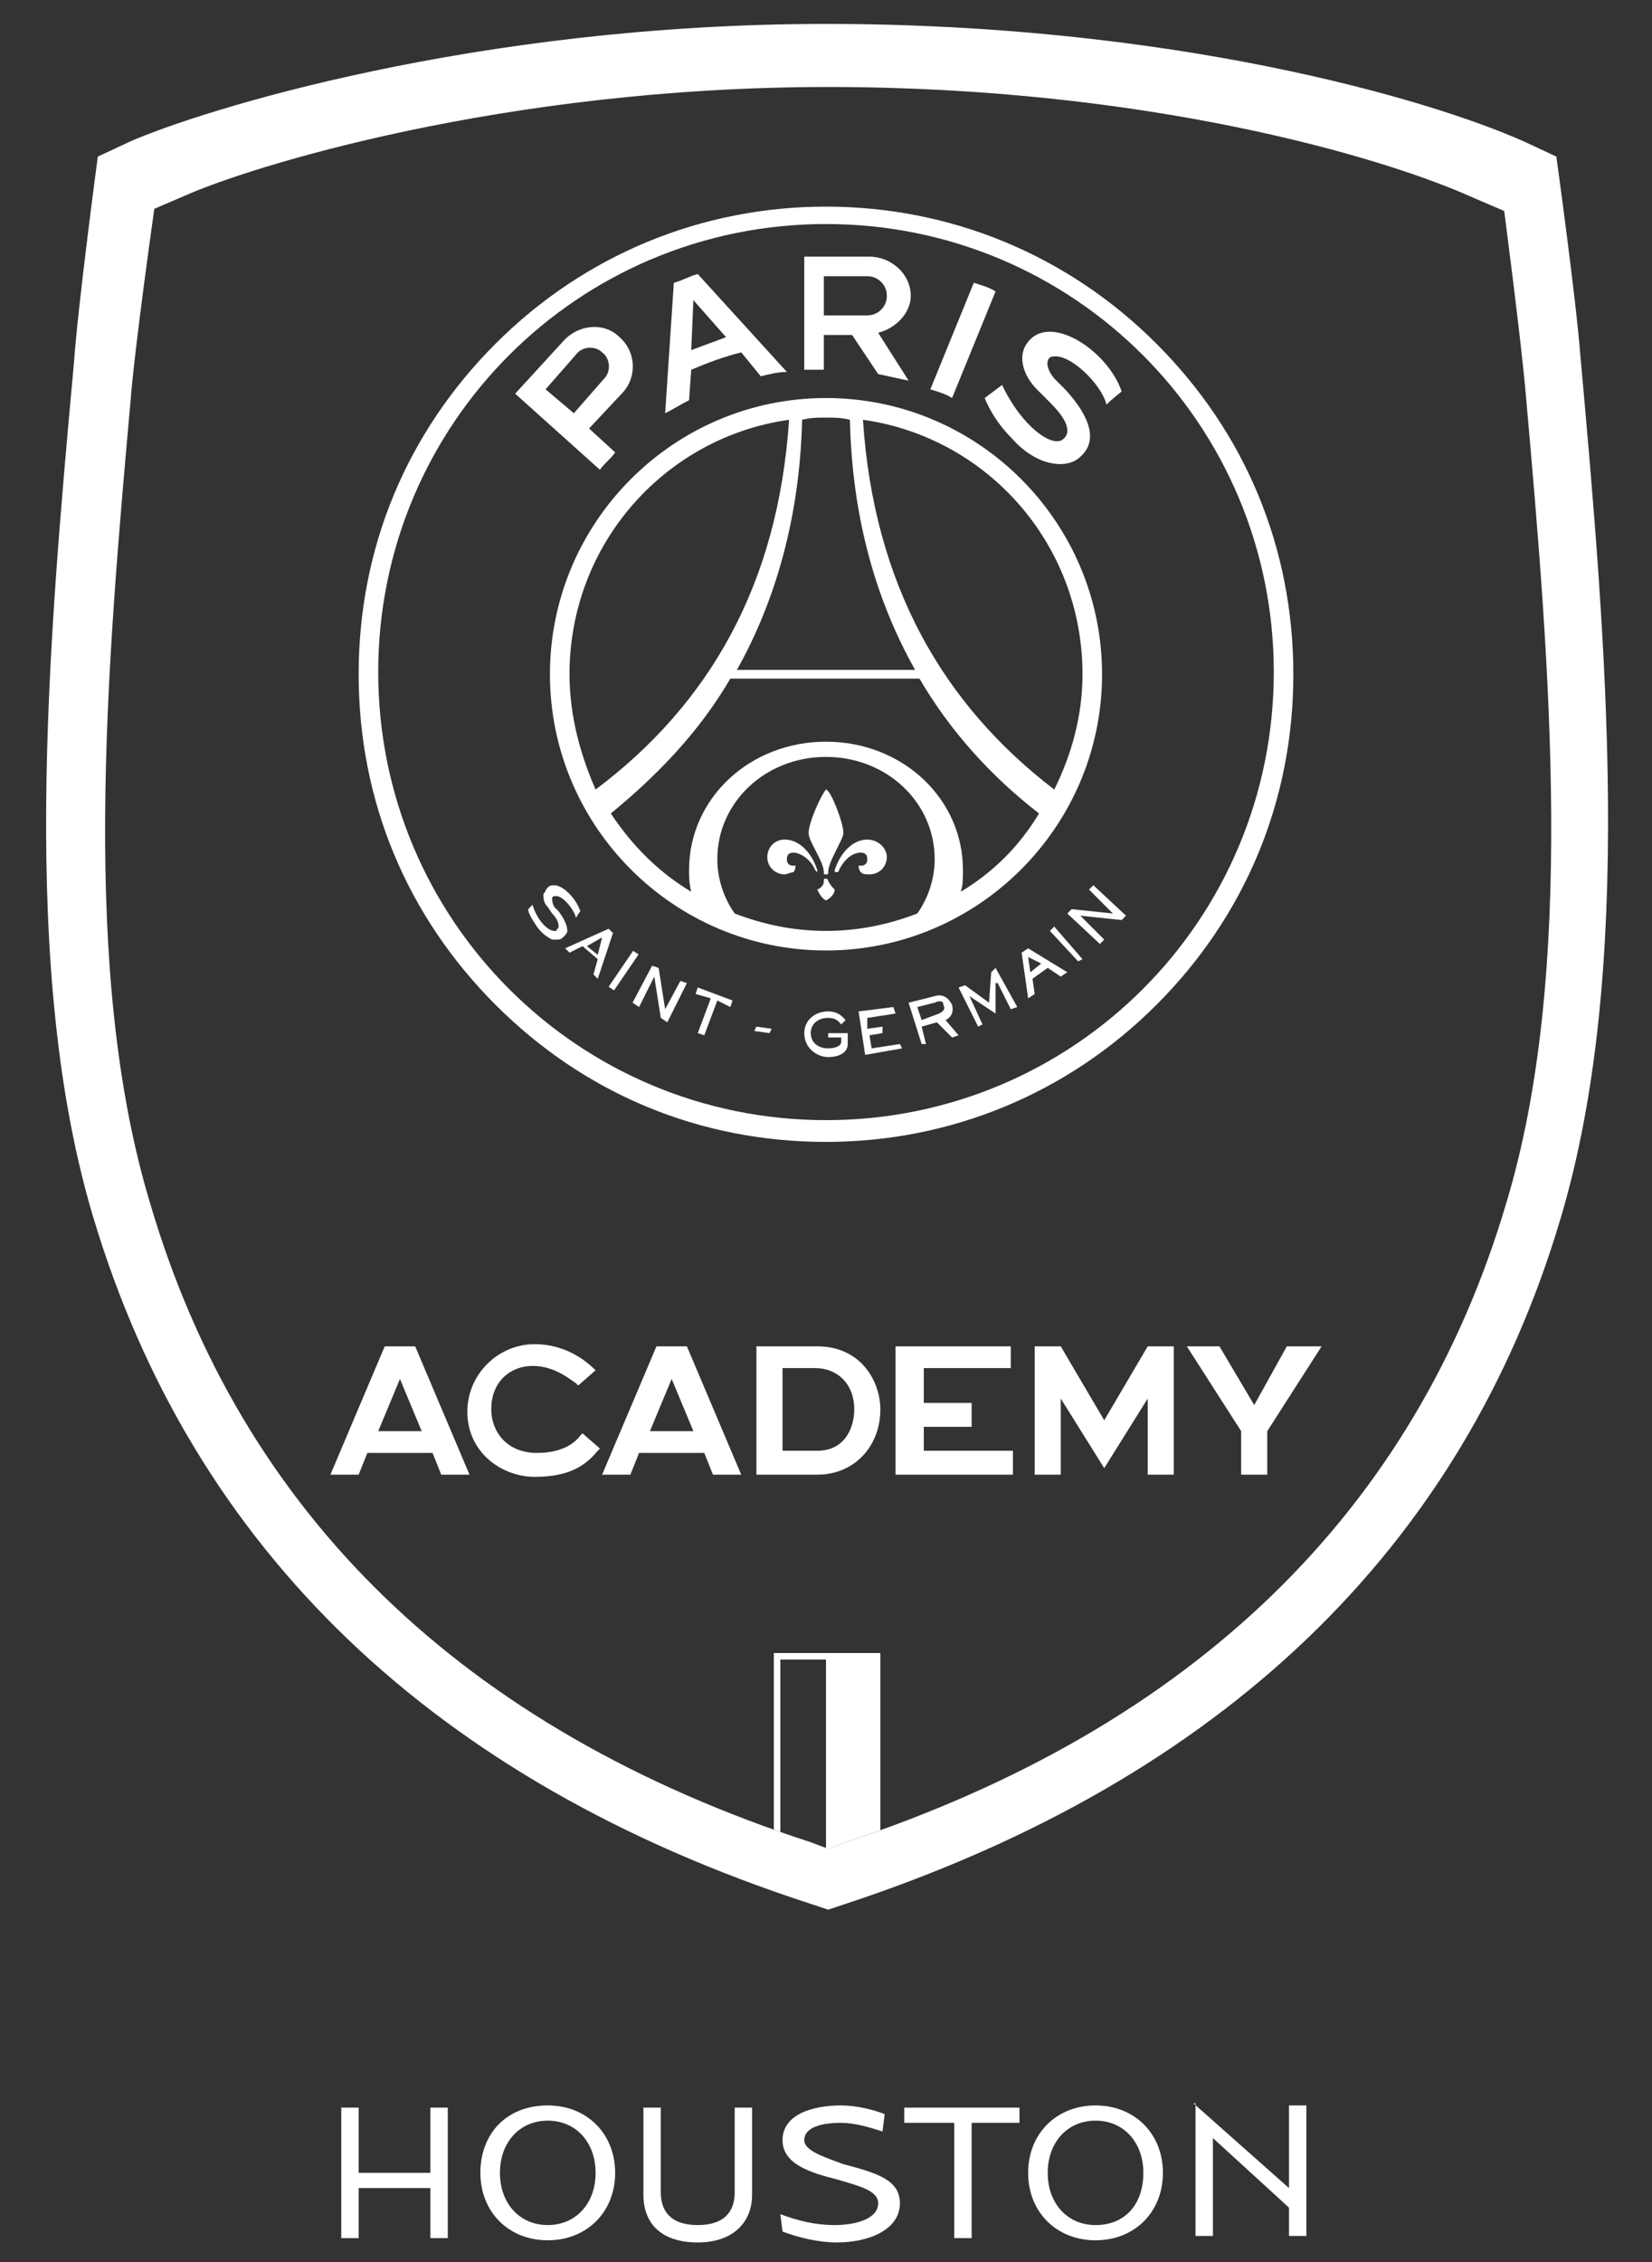 <svg xmlns="http://www.w3.org/2000/svg" xmlns:xlink="http://www.w3.org/1999/xlink" id="Calque_1" x="0px" y="0px" viewBox="0 0 76 104" style="enable-background:new 0 0 76 104;" xml:space="preserve">
<rect x="0" y="0" width="76" height="104" fill="#333333" stroke="none"/>
<style type="text/css">
	.st0{clip-path:url(#SVGID_2_);fill:#FFFFFF;}
	.st1{clip-path:url(#SVGID_4_);fill:#FFFFFF;}
	.st2{clip-path:url(#SVGID_6_);fill:#FFFFFF;}
	.st3{fill:#FFFFFF;}
</style>
<g>
	<defs>
		<rect id="SVGID_1_" x="-4.8" y="-6" width="86" height="101.2"></rect>
	</defs>
	<clipPath id="SVGID_2_">
		<use xlink:href="#SVGID_1_" style="overflow:visible;"></use>
	</clipPath>
	<path class="st0" d="M38.1,85l-0.8-0.3C21.3,79.5,11.1,69.6,6.9,55.3C3.7,44.7,4.9,30.8,6,18.5c0.2-2.6,1.1-8.9,1.1-8.9l1.4-0.6   c2.9-1.3,14.6-5,29.6-5c14.6,0,25.5,3.2,29.7,5.1l1.4,0.6c0,0,0.8,6.1,1,8.5c1.1,12.4,2.3,26.5-0.9,37.1   c-4.2,14.2-14.4,24.1-30.4,29.4L38.1,85z M71.8,56c3.4-11.4,2.1-26.4,0.9-39.7c-0.2-2.6-1.1-9.1-1.1-9.1l-1.5-0.7   c-4.5-2-16.3-5.4-32.1-5.4c-16.2,0-28.8,4-32,5.4L4.5,7.2c0,0-0.9,6.7-1.1,9.5C2.2,29.8,0.9,44.7,4.3,56   C8.9,71.3,20,81.9,37.2,87.5l0.9,0.3l0.9-0.3C56.2,81.8,67.3,71.2,71.8,56"></path>
</g>
<g>
	<defs>
		<path id="SVGID_3_" d="M8.5,8.9L7.1,9.6c0,0-0.8,6.3-1.1,8.9C4.9,30.8,3.7,44.7,6.9,55.3c4.2,14.3,14.5,24.2,30.4,29.4l0.8,0.3    l0.8-0.3c15.9-5.3,26.2-15.2,30.4-29.4c3.2-10.7,2-24.7,0.9-37.1c-0.2-2.4-1-8.5-1-8.5L67.7,9c-4.2-1.9-15.1-5.1-29.7-5.1    C23.1,3.9,11.4,7.6,8.5,8.9"></path>
	</defs>
	<clipPath id="SVGID_4_">
		<use xlink:href="#SVGID_3_" style="overflow:visible;"></use>
	</clipPath>
	<path class="st1" d="M38.4,76h-2.8v10.9c0.9-0.1,1.9-0.1,2.8-0.2V76z M38,76.3v10c-0.6,0-1.3,0.1-2.1,0.2V76.3H38z"></path>
	<path class="st1" d="M40,86.5c0.2,0,0.4,0,0.5,0V76h-2.5v10.7C38.8,86.6,39.5,86.6,40,86.5"></path>
</g>
<g>
	<defs>
		<rect id="SVGID_5_" x="-4.8" y="-6" width="86" height="101.2"></rect>
	</defs>
	<clipPath id="SVGID_6_">
		<use xlink:href="#SVGID_5_" style="overflow:visible;"></use>
	</clipPath>
	<path class="st2" d="M38,9.5c-5.7,0-11.1,2.2-15.2,6.3c-4.1,4.1-6.3,9.4-6.3,15.2s2.2,11.1,6.3,15.2c4.1,4.1,9.4,6.3,15.2,6.3   c5.7,0,11.1-2.2,15.2-6.3c4.1-4.1,6.3-9.4,6.3-15.2s-2.2-11.1-6.3-15.2C49.1,11.7,43.7,9.5,38,9.5 M38,10.3   c11.4,0,20.6,9.2,20.6,20.6c0,11.4-9.2,20.6-20.6,20.6c-11.4,0-20.6-9.2-20.6-20.6C17.4,19.5,26.6,10.3,38,10.3"></path>
	<path class="st2" d="M43.8,18.3l2-4.9c-0.3-0.2-0.7-0.3-1-0.4l-2,4.9C43.1,18,43.5,18.1,43.8,18.3"></path>
	<path class="st2" d="M37.9,12.7h2c0.5,0,0.9,0.4,0.9,0.9c0,0.5-0.4,0.9-0.9,0.9h-2V12.7z M37.9,17v-1.6h1.3l1.2,1.8   c0.5,0.1,0.9,0.2,1.4,0.3l-1.4-2.2c0.8-0.2,1.5-0.9,1.5-1.7c0-1-0.9-1.8-1.9-1.8h-3V17C37.2,17,37.6,17,37.9,17"></path>
	<path class="st2" d="M25.1,17.9l1.4-1.6c0.3-0.4,0.9-0.4,1.2-0.1c0.4,0.3,0.4,0.9,0.1,1.2l-1.4,1.6L25.1,17.9z M28.3,20.8l-1.2-1.1   l1.5-1.6c0.7-0.7,0.7-1.9-0.1-2.6c-0.7-0.7-1.9-0.6-2.6,0.2l-2.2,2.4l3.9,3.5C27.8,21.3,28.1,21.1,28.3,20.8"></path>
	<path class="st2" d="M48.4,16.4c0.8-0.2,2.3,1.3,2.5,2.2c0.2-0.2,0.7-0.6,0.7-0.6c-0.6-1.8-3.1-3.5-4.2-2.4   c-0.7,0.7-0.3,1.7,0.3,2.3l0.6,0.6c0.6,0.6,1.1,1.3,0.6,1.7c-0.5,0.4-1.9-0.6-2.8-2.5l-0.8,0.6c0.2,0.5,0.6,1.2,1.2,1.8   c0.6,0.7,1.3,1.1,1.9,1.2c0.5,0.1,1,0,1.3-0.3c0.8-0.7,0.5-1.8-0.7-3.1l-0.5-0.5C48,16.8,48.2,16.4,48.4,16.4"></path>
	<path class="st2" d="M31.8,16.1l0.1-2.3l1.5,1.7C32.9,15.7,32.3,15.9,31.8,16.1 M32.1,12.6c-0.4,0.1-0.7,0.3-1.1,0.4l-0.4,6   c0.4-0.2,0.7-0.4,1.1-0.6l0.1-1.4c0.7-0.3,1.5-0.6,2.3-0.8l0.9,1.1c0.4-0.1,0.8-0.2,1.2-0.2L32.1,12.6z"></path>
	<path class="st2" d="M39.7,19.3C45.4,20.1,49.8,25,49.8,31c0,1.9-0.5,3.7-1.3,5.3C43.4,32.4,40.2,26.9,39.7,19.3 M44.2,41   c0.1-0.3,0.1-0.6,0.1-1c0-3.3-2.8-5.9-6.3-5.9c-3.5,0-6.3,2.6-6.3,5.9c0,0.3,0,0.6,0.1,1c-1.5-0.9-2.7-2.1-3.7-3.6   c2.2-1.8,4.1-3.8,5.5-6.2h8.7c1.4,2.4,3.3,4.5,5.5,6.2C46.9,38.9,45.7,40.1,44.2,41 M42.2,42c-1.3,0.5-2.7,0.8-4.2,0.8   c-1.5,0-2.9-0.3-4.2-0.8c-0.5-0.7-0.8-1.6-0.8-2.5c0-2.6,2.2-4.7,5-4.7c2.8,0,5,2.1,5,4.7C43,40.4,42.7,41.3,42.2,42 M26.2,31   c0-6,4.4-10.9,10.1-11.7c-0.5,7.6-3.7,13.1-8.9,17C26.7,34.7,26.2,32.9,26.2,31 M38,19.2c0.4,0,0.7,0,1.1,0.1   c0.1,4.5,1.2,8.3,3,11.5h-8.2c1.8-3.2,2.9-7.1,3-11.5C37.3,19.2,37.6,19.2,38,19.2 M38,18.3c-7,0-12.7,5.7-12.7,12.7   c0,7,5.7,12.7,12.7,12.7c7,0,12.7-5.7,12.7-12.7C50.7,24,45,18.3,38,18.3"></path>
	<path class="st2" d="M38.4,40.9c-0.1-0.1-0.2-0.2-0.3-0.4c0-0.1-0.1-0.1-0.1-0.1c-0.1,0-0.1,0-0.1,0.1c0,0.2-0.1,0.3-0.3,0.4   c0,0,0,0,0,0c0.1,0.2,0.2,0.4,0.4,0.5c0,0,0,0,0,0c0,0,0,0,0,0C38.2,41.3,38.4,41.1,38.4,40.9C38.5,40.9,38.5,40.9,38.4,40.9"></path>
	<path class="st2" d="M38.8,38.3c0-0.5-0.6-2-0.8-2c0,0,0,0,0,0c-0.2,0.2-0.8,1.5-0.8,2c0,0.4,0.7,1.3,0.7,1.8v0   c0,0.1,0,0.1,0.1,0.1c0.1,0,0.1,0,0.1-0.1v0C38.1,39.6,38.8,38.6,38.8,38.3"></path>
	<path class="st2" d="M37.6,40c-0.3-0.9-0.9-1.4-1.5-1.4c-0.5,0-0.8,0.4-0.8,0.8c0,0.5,0.4,0.8,0.8,0.8c0.1,0,0.3-0.1,0.4-0.1   c0.1-0.1,0.1-0.3,0.1-0.3c0,0,0,0-0.1,0c0,0,0,0,0,0c-0.2,0-0.3-0.1-0.3-0.3c0-0.2,0.1-0.3,0.3-0.3c0.3,0,0.8,0.3,1,0.8   c0,0,0,0,0,0c0,0,0,0,0,0c0,0,0.1,0.1,0.1,0.1C37.6,40.2,37.6,40.1,37.6,40C37.6,40.1,37.6,40.1,37.6,40"></path>
	<path class="st2" d="M39.9,38.6c-0.6,0-1.2,0.5-1.5,1.4c0,0,0,0,0,0c0,0.1,0,0.1,0.1,0.1c0,0,0.1,0,0.1-0.1c0,0,0,0,0,0   c0,0,0,0,0,0c0.3-0.6,0.7-0.8,1-0.8c0.2,0,0.3,0.1,0.3,0.3c0,0.2-0.1,0.3-0.3,0.3c0,0,0,0,0,0c0,0,0,0-0.1,0c0,0,0,0.2,0.1,0.3   c0.1,0.1,0.2,0.1,0.4,0.1c0.5,0,0.8-0.4,0.8-0.8C40.8,39,40.4,38.6,39.9,38.6"></path>
	<path class="st2" d="M27.7,43.1L27,43.5l0.5,0.4L27.7,43.1z M27.5,45l-0.2-0.2l0.2-0.7l-0.7-0.6l-0.6,0.3l-0.2-0.2l2-0.9l0.2,0.2   L27.5,45z"></path>
	<rect x="27.7" y="44.5" transform="matrix(0.564 -0.826 0.826 0.564 -24.379 43.148)" class="st2" width="2" height="0.3"></rect>
	<polygon class="st2" points="30.3,44.5 30.6,46.4 30.6,46.4 31.3,45.1 31.6,45.2 30.7,47 30.4,46.8 30.1,44.9 30.1,44.9 29.4,46.3    29.1,46.1 30,44.4  "></polygon>
	<polygon class="st2" points="33.7,46 33.6,46.3 33,46 32.4,47.6 32.1,47.5 32.7,45.9 32,45.7 32.1,45.4  "></polygon>
	<polygon class="st2" points="34.7,47.4 35.4,47.5 35.5,47.3 34.8,47.2  "></polygon>
	<path class="st2" d="M38.1,47.5l0.9,0l0,0.5c0,0.4-0.4,0.6-0.9,0.6c-0.5,0-1.1-0.4-1.1-1.1c0-0.6,0.5-1,1.1-1   c0.5,0,0.7,0.3,0.8,0.4l-0.2,0.2c-0.1-0.1-0.2-0.3-0.6-0.3c-0.5,0-0.8,0.3-0.8,0.7c0,0.4,0.3,0.7,0.8,0.7c0.3,0,0.6-0.1,0.6-0.3   l0-0.2l-0.6,0L38.1,47.5z"></path>
	<polygon class="st2" points="41.1,46.3 41.2,46.6 39.9,46.8 39.9,47.3 40.6,47.2 40.6,47.5 40,47.6 40.1,48.2 41.4,48 41.5,48.2    39.8,48.5 39.5,46.5  "></polygon>
	<path class="st2" d="M42.2,46.3l0.2,0.6l0.8-0.3c0.2-0.1,0.3-0.2,0.2-0.4C43.4,46,43.2,46,43,46.1L42.2,46.3z M43,45.8   c0.3-0.1,0.6,0,0.8,0.4c0.1,0.4-0.1,0.6-0.3,0.7l0.6,0.7l-0.3,0.1L43.1,47l-0.7,0.2l0.2,0.8L42.4,48l-0.6-1.9L43,45.8z"></path>
	<path class="st2" d="M47.3,44l0.1,0.7l0.5-0.4L47.3,44z M49.1,44.7l-0.3,0.2l-0.6-0.4L47.5,45l0.1,0.7l-0.3,0.2L47,43.8l0.3-0.2   L49.1,44.7z"></path>
	<polygon class="st2" points="48.5,42.6 49.8,44.1 49.6,44.2 48.3,42.8  "></polygon>
	<polygon class="st2" points="49.3,41.8 51.2,42 51.2,42 50.1,40.9 50.3,40.7 51.8,42.1 51.6,42.3 49.7,42.1 49.7,42.1 50.8,43.2    50.6,43.4 49.1,42  "></polygon>
	<polygon class="st2" points="45.8,44.5 45.6,44.7 45.5,46.1 44.4,45.3 44.1,45.4 45,47.2 45.2,47.1 44.6,45.8 44.6,45.8 45.8,46.6    45.8,45.2 45.9,45.2 46.5,46.4 46.8,46.3  "></polygon>
	<path class="st2" d="M26.7,41.9c-0.2-0.6-0.8-1.2-1.2-1.2c-0.1,0-0.2,0-0.3,0.1c-0.1,0.1-0.1,0.2-0.2,0.3c0,0.2,0,0.4,0.2,0.6   l0.2,0.3c0.2,0.2,0.3,0.4,0.3,0.6c0,0.1-0.1,0.1-0.1,0.2c0,0-0.1,0-0.1,0c-0.3,0-0.8-0.5-1-1.2l0,0l-0.2,0.2l0,0v0   c0,0.2,0.2,0.5,0.4,0.8c0.2,0.3,0.5,0.5,0.7,0.6c0.1,0,0.1,0,0.2,0c0.1,0,0.2,0,0.3-0.1c0.1-0.1,0.2-0.2,0.2-0.3   c0-0.2-0.1-0.5-0.4-0.9l-0.2-0.2c-0.1-0.2-0.1-0.3-0.1-0.4c0-0.1,0.1-0.1,0.2-0.1c0,0,0,0,0,0c0.3,0,0.8,0.6,0.9,1l0,0l0,0   C26.6,42,26.7,41.9,26.7,41.9L26.7,41.9L26.7,41.9z"></path>
	<polygon class="st2" points="59.2,61.9 57.7,64.6 56.1,61.9 54.6,61.9 57.1,65.8 57.1,67.8 58.3,67.8 58.3,65.8 60.8,61.9  "></polygon>
	<polygon class="st2" points="52.8,61.9 50.8,65.3 48.8,61.9 47.6,61.9 47.6,67.8 48.8,67.8 48.8,64.3 50.8,67.5 52.8,64.3    52.8,67.8 54,67.8 54,61.9  "></polygon>
	<path class="st2" d="M26.8,65.9L26.7,66c-0.3,0.4-0.9,0.8-2,0.8c-1.4,0-2.1-1-2.1-2c0-1.3,0.9-2,1.9-2c1,0,1.7,0.6,2,0.8l0.1,0.1   l0.8-0.7L27.4,63c-1-1-2.1-1.2-2.8-1.2c-1.7,0-3.1,1.4-3.1,3.1c0,1.9,1.6,3,3.1,3c1.7,0,2.4-0.6,2.9-1.2l0.1-0.1L26.8,65.9z"></path>
	<polygon class="st2" points="41.2,61.9 41.2,67.8 46.6,67.8 46.6,66.7 42.5,66.7 42.5,65.6 44.7,65.6 44.7,64.5 42.5,64.5    42.5,62.9 46.5,62.9 46.5,61.9  "></polygon>
	<path class="st2" d="M37.6,66.7H36v-3.8h1.5c1,0,1.8,0.7,1.8,1.9C39.3,65.6,38.9,66.7,37.6,66.7 M37.6,61.9h-2.8v5.9h2.8   c1.7,0,2.9-1.3,2.9-3C40.5,63.5,39.6,61.9,37.6,61.9"></path>
	<path class="st2" d="M29.9,65.8l1-2.4l1,2.4L29.9,65.8z M32.8,67.8h1.3l-2.5-5.9h-1.4l-2.5,5.9H29l0.4-1h3L32.8,67.8z"></path>
	<path class="st2" d="M17.4,65.8l1-2.4l1,2.4L17.4,65.8z M20.3,67.8h1.3l-2.5-5.9h-1.4l-2.5,5.9h1.3l0.4-1h3L20.3,67.8z"></path>
</g>
<g>
	<path class="st3" d="M15.7,96.9h0.8v3h3.3v-3h0.8v6h-0.8v-2.3h-3.3v2.3h-0.8V96.9z"></path>
	<path class="st3" d="M25.2,96.8c1.8,0,3.1,1.3,3.1,3.1c0,1.8-1.3,3.1-3.1,3.1c-1.8,0-3.1-1.3-3.1-3.1   C22.1,98.1,23.3,96.8,25.2,96.8z M27.4,99.9c0-1.4-0.9-2.4-2.2-2.4c-1.3,0-2.2,1-2.2,2.4c0,1.4,0.9,2.4,2.2,2.4   C26.5,102.3,27.4,101.3,27.4,99.9z"></path>
	<path class="st3" d="M29.6,96.9h0.8v3.9c0,0.8,0.4,1.5,1.7,1.5c1.3,0,1.7-0.7,1.7-1.5v-3.9h0.8v4c0,1.3-0.9,2.2-2.5,2.2   c-1.6,0-2.5-0.8-2.5-2.2V96.9z"></path>
	<path class="st3" d="M35.9,101.8c0.8,0.3,1.6,0.5,2.5,0.5c1,0,2-0.3,2-1c0-0.6-0.9-0.8-1.9-1.1c-1.2-0.3-2.5-0.7-2.5-1.8   c0-1.2,1.4-1.6,2.7-1.6c0.7,0,1.5,0.2,2,0.4l-0.1,0.8c-0.6-0.2-1.3-0.4-1.9-0.4c-0.9,0-1.7,0.2-1.7,0.8c0,0.5,1,0.8,1.8,1.1   c1.5,0.4,2.6,0.7,2.6,1.8c0,1.2-1.4,1.8-2.9,1.8c-0.8,0-1.7-0.2-2.5-0.5L35.9,101.8z"></path>
	<path class="st3" d="M43.8,97.6h-2.2v-0.7h5.3v0.7h-2.2v5.3h-0.8V97.6z"></path>
	<path class="st3" d="M50.4,96.8c1.8,0,3.1,1.3,3.1,3.1c0,1.8-1.3,3.1-3.1,3.1c-1.8,0-3.1-1.3-3.1-3.1   C47.3,98.1,48.6,96.8,50.4,96.8z M52.6,99.9c0-1.4-0.9-2.4-2.2-2.4c-1.3,0-2.2,1-2.2,2.4c0,1.4,0.9,2.4,2.2,2.4   C51.8,102.3,52.6,101.3,52.6,99.9z"></path>
	<path class="st3" d="M54.9,96.7l4.4,3.9v-3.8h0.8v6h-0.8v-1.3c-1.2-1.1-2.3-2.1-3.5-3.2v4.5h-0.8V96.7z"></path>
</g>
</svg>